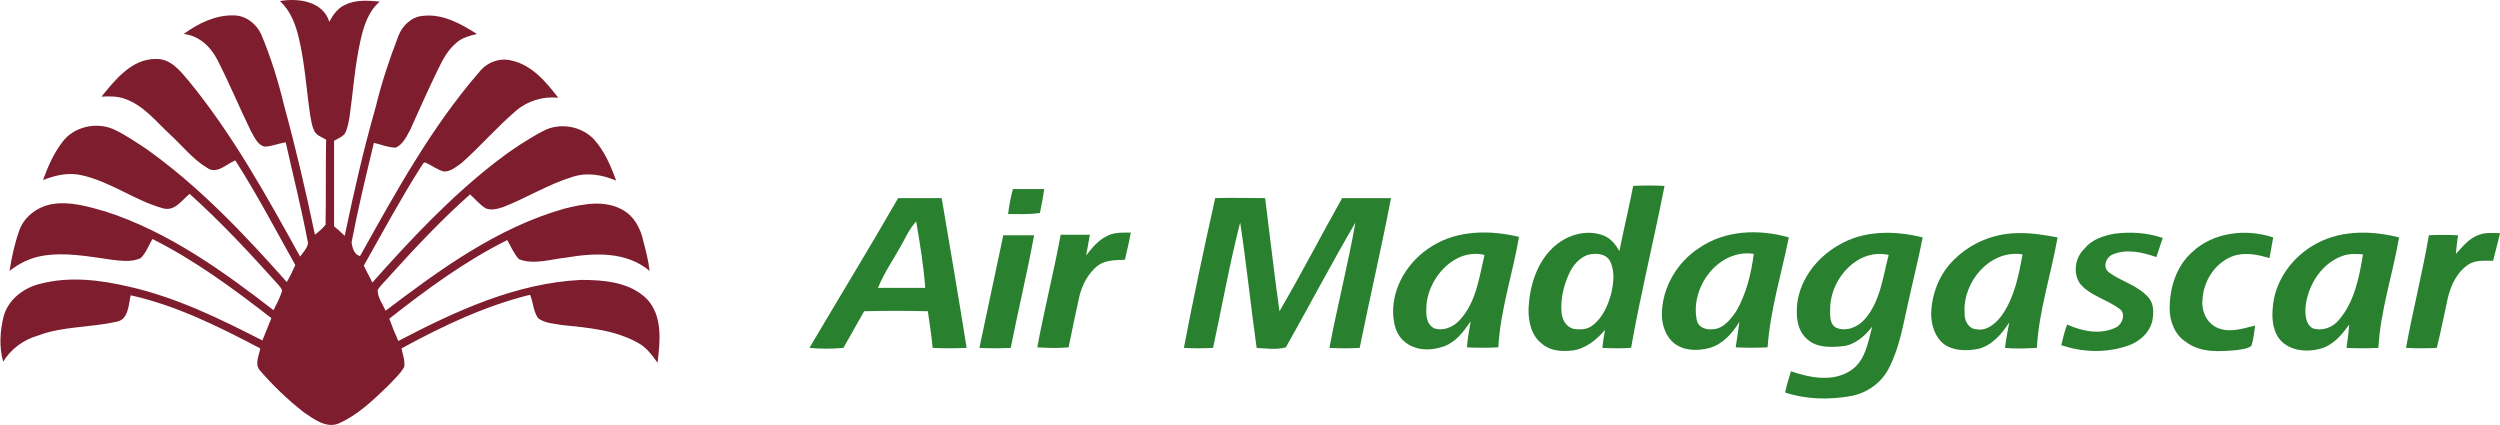 <?xml version="1.0" encoding="utf-8"?>
<!-- Generator: Adobe Illustrator 25.4.1, SVG Export Plug-In . SVG Version: 6.00 Build 0)  -->
<svg version="1.1" id="Layer_2_00000159471598350358213750000014612203606435250611_"
	 xmlns="http://www.w3.org/2000/svg" xmlns:xlink="http://www.w3.org/1999/xlink" x="0px" y="0px" viewBox="0 0 470.7 80"
	 style="enable-background:new 0 0 470.7 80;" xml:space="preserve">
<style type="text/css">
	.m6c4a772{fill:#7E1D2E;}
	.k361c78a{fill:#29812F;}
</style>
<g>
	<g id="_x23_7e1d2eff">
		<path id="path6" class="m6c4a772" d="M52.7,0.2c3.4-0.6,8.1,0,9.3,3.9c0.7-1.3,1.6-2.6,3-3.2c2-1,4.3-0.8,6.5-0.6
			c-2.1,1.8-3,4.5-3.6,7.2c-1.1,4.8-1.4,9.7-2.1,14.6c-0.2,1.1-0.4,2.2-0.9,3.1c-0.5,0.6-1.3,0.9-2,1.3c0,5.4,0,10.7,0,16.1
			c0.7,0.6,1.4,1.2,2,1.8c1.7-8.1,3.5-16.1,5.8-24.1c1.1-4.6,2.6-9.1,4.3-13.5c0.7-1.9,2.4-3.6,4.5-3.8c3.8-0.5,7.3,1.5,10.3,3.4
			C88.5,6.7,87,7.1,86,8c-1.6,1.3-2.6,3.1-3.5,5c-1.8,3.7-3.5,7.5-5.2,11.3c-0.7,1.3-1.4,2.9-2.8,3.5c-1.4,0-2.7-0.6-4.1-0.9
			c-1.5,6.2-3,12.4-4.2,18.7c0.1,1,0.5,2.4,1.6,2.6c6.7-12,13.4-24.2,22.4-34.6c1.4-1.8,3.8-2.8,6.1-2.2c3.8,0.8,6.5,4,8.8,7
			c-2.9-0.3-5.8,0.6-8,2.5c-3.6,3.1-6.7,6.7-10.2,9.8c-1,0.7-2,1.6-3.3,1.6c-1.2-0.3-2.2-1.1-3.3-1.6c-0.6-0.4-0.8,0.5-1.1,0.8
			C75.4,37.5,72,43.8,68.5,50c0.5,1.1,1.1,2.1,1.6,3.2C77.4,45,84.9,37,93.6,30.3c2.7-2.1,5.6-4,8.6-5.6c3.1-1.7,7.2-1,9.6,1.5
			c2,2.2,3.2,5,4.2,7.8c-2.6-1.1-5.5-1.6-8.2-0.7c-4.6,1.4-8.7,4-13.1,5.7c-1,0.3-2.2,0.7-3.3,0.2c-1.1-0.7-1.9-1.7-2.9-2.6
			c-5.3,4.7-10.2,9.9-14.9,15.1c-0.8,1-1.8,1.8-2.5,2.9c0,1.4,0.9,2.6,1.5,3.9c10.3-7.8,21-15.6,33.6-19.2c3.6-0.9,7.6-1.7,11,0.2
			c2.2,1.2,3.4,3.5,3.9,5.8c0.5,1.9,1,3.8,1.2,5.7c-4.4-3.7-10.4-3.4-15.7-2.5c-2.9,0.3-6.1,1.4-8.9,0.3c-1-1.1-1.5-2.4-2.2-3.6
			c-8,4-15.2,9.3-22.2,14.8c0.5,1.4,1.1,2.9,1.7,4.2c10.7-5.6,22.1-10.9,34.4-11.5c4.3,0,9.2,0.4,12.4,3.6c3,3.2,2.5,8,2,12
			c-1-1.4-2.1-2.9-3.6-3.7c-4.4-2.5-9.5-2.9-14.4-3.4c-1.5-0.3-3.2-0.3-4.5-1.3c-0.9-1.3-0.9-3-1.5-4.4c-8.5,2.1-16.5,5.9-24.2,10.1
			c0.2,1.1,0.7,2.3,0.5,3.5c-0.8,1.4-2.1,2.5-3.1,3.6c-2.8,2.7-5.7,5.5-9.4,7.1c-2.3,0.8-4.5-0.9-6.3-2.1c-3.1-2.4-5.9-5.1-8.4-8
			c-1-1.2-0.1-2.8,0.1-4.1c-7.8-4.1-15.8-8.1-24.4-10c-0.4,1.8-0.4,4.7-2.8,5c-4.9,1.1-10,0.8-14.7,2.6C4.3,64,2,65.8,0.6,68.1
			c-0.8-2.8-0.6-5.8,0.1-8.6c0.9-3.2,3.9-5.4,7-6.1c5.5-1.4,11.2-0.7,16.7,0.6c8.8,2,17,6,25,10.1c0.6-1.4,1.1-2.8,1.7-4.2
			C44,54.4,36.7,49,28.7,45c-0.7,1.2-1.2,2.6-2.2,3.6c-1.7,0.8-3.7,0.5-5.5,0.3c-4.3-0.6-8.8-1.5-13.2-0.7c-2.2,0.4-4.2,1.4-6,2.8
			c0.4-2.7,1-5.3,1.9-7.8c1-2.6,3.6-4.4,6.3-4.8c3.3-0.5,6.6,0.5,9.8,1.4c11.8,3.8,22,11.1,31.7,18.6c0.6-1.2,1.2-2.3,1.6-3.6
			c0-0.5-0.5-0.9-0.8-1.3c-5.3-5.9-10.7-11.7-16.6-17c-1.5,1.2-2.8,3.4-5.1,2.7c-5.3-1.5-9.8-5-15.2-6.2c-2.5-0.6-5,0-7.3,0.9
			c0.9-2.5,2-5,3.6-7.1c2.1-2.9,6.3-3.9,9.6-2.5c2.2,1,4.2,2.4,6.2,3.7c10,7.1,18.4,16,26.5,25.1c0.6-1,1.1-2.1,1.6-3.2
			c-3.7-6.6-7.2-13.3-11.3-19.7c-1.7,0.7-3.5,2.7-5.3,1.4c-2.7-1.6-4.7-4.2-7-6.3c-2.6-2.4-5-5.5-8.5-6.7c-1.4-0.5-2.9-0.5-4.4-0.4
			c2.6-3.2,5.7-7.1,10.2-7.1c2.8-0.1,4.6,2.2,6.2,4.1c8.3,10.1,14.7,21.7,21,33.1c0.6-0.8,1.3-1.5,1.5-2.5c-1.2-6.4-2.8-12.7-4.2-19
			c-1.4,0.2-2.7,0.8-4,0.8c-1.3-0.3-1.9-1.8-2.5-2.8c-2.2-4.5-4.1-9.1-6.4-13.6c-1.3-2.5-3.5-4.5-6.3-4.8c2.7-2,6-3.6,9.4-3.5
			c2.3,0,4.3,1.6,5.2,3.6c1.8,4.3,3.2,8.8,4.3,13.4c2.2,8,4.1,16.2,5.8,24.3c0.7-0.6,1.4-1.1,2-1.9c0.1-5.3,0-10.7,0.1-16
			c-0.8-0.5-1.9-0.8-2.3-1.8c-0.4-0.9-0.5-1.8-0.7-2.8c-0.7-4.8-1-9.7-2.1-14.4C55.7,4.7,54.7,2,52.7,0.2z"/>
	</g>
	<g id="_x23_29812fff">
		<path id="path9" class="k361c78a" d="M307.5,35c2-0.1,3.9-0.1,5.9,0c-2,10.2-4.5,20.3-6.3,30.5c-1.8,0.1-3.6,0.1-5.4,0
			c0.1-1.2,0.3-2.3,0.5-3.4c-1.6,1.9-3.7,3.6-6.2,3.9c-2,0.2-4.1,0.1-5.7-1.3c-2-1.5-2.6-4.3-2.5-6.7c0.2-4.1,1.5-8.4,4.5-11.3
			c2.5-2.4,6.2-3.6,9.5-2.4c1.4,0.5,2.4,1.7,3.1,3C305.7,43.2,306.7,39.1,307.5,35 M298.9,48c-1.6,0.6-2.8,2-3.5,3.6
			c-1,2.2-1.6,4.7-1.4,7.2c0.1,1.3,0.8,2.7,2.2,3.1c1.2,0.2,2.6,0.2,3.6-0.6c2-1.5,3-3.9,3.6-6.2c0.4-1.9,0.7-4.1-0.3-6
			C302.3,47.7,300.4,47.6,298.9,48z"/>
		<path id="path11" class="k361c78a" d="M189.8,40.3c0.2-1.6,0.5-3.2,0.9-4.7c2,0,3.9,0,5.9,0c-0.2,1.5-0.5,3-0.8,4.5
			C193.7,40.4,191.8,40.3,189.8,40.3z"/>
		<path id="path13" class="k361c78a" d="M169.1,37.3c2.7,0,5.5,0,8.2,0c1.6,9.4,3.2,18.8,4.7,28.2c-2.1,0.1-4.3,0.1-6.4,0
			c-0.2-2.3-0.6-4.6-0.9-6.9c-4-0.1-8-0.1-12,0c-1.3,2.3-2.6,4.6-3.9,6.9c-2.1,0.2-4.2,0.2-6.4,0C158,56,163.7,46.7,169.1,37.3
			 M169.8,46c-1.5,2.7-3.3,5.3-4.5,8.2c3,0,5.9,0,8.9,0c-0.3-4.2-1-8.4-1.7-12.5C171.3,43,170.6,44.5,169.8,46z"/>
		<path id="path15" class="k361c78a" d="M228.8,37.3c3.1-0.1,6.2,0,9.4,0c0.9,7.1,1.7,14.2,2.7,21.3c4.1-7,7.8-14.2,11.8-21.3
			c3.1,0,6.2,0,9.2,0c-1.8,9.4-4,18.8-5.9,28.2c-1.9,0.1-3.8,0.1-5.7,0c1.5-7.9,3.5-15.7,4.9-23.6c-4.5,7.7-8.7,15.7-13.1,23.5
			c-1.8,0.5-3.7,0.2-5.5,0.1c-1.1-7.8-1.9-15.7-3.1-23.6c-2,7.8-3.4,15.7-5.1,23.6c-1.8,0.1-3.7,0.1-5.5,0
			C224.7,56.1,226.7,46.7,228.8,37.3z"/>
		<path id="path17" class="k361c78a" d="M208.3,44.5c1.4-0.8,3-0.7,4.6-0.7c-0.3,1.7-0.7,3.4-1.1,5.1c-1.7,0.1-3.6,0-5.1,1.1
			c-1.8,1.4-3,3.7-3.5,5.9c-0.7,3.2-1.4,6.4-2,9.5c-2,0.2-3.9,0.1-5.9,0c1.3-7.1,3.1-14.1,4.4-21.2c1.8,0,3.7,0,5.5,0
			c-0.2,1.3-0.5,2.6-0.7,3.9C205.5,46.8,206.7,45.3,208.3,44.5z"/>
		<path id="path19" class="k361c78a" d="M269.7,46.3c4.8-3,10.9-3,16.3-1.7c-1.2,7-3.5,13.7-3.9,20.8c-2,0.1-4,0.1-5.9,0
			c0.1-1.6,0.4-3.2,0.7-4.9c-1.3,1.9-2.8,3.9-5,4.7c-2.5,0.9-5.5,0.9-7.6-1c-1.5-1.3-1.9-3.3-2-5.1C262.1,54,265.2,49,269.7,46.3
			 M268.6,57.1c-0.1,1.6-0.3,3.8,1.4,4.7c1.7,0.6,3.6-0.2,4.8-1.5c3.1-3.3,3.7-8,4.7-12.3C274,46.7,269.2,52,268.6,57.1z"/>
		<path id="path21" class="k361c78a" d="M319.9,46.7c4.9-3.4,11.3-3.6,16.9-2c-1.4,6.9-3.5,13.7-4,20.7c-2,0.1-4,0.1-6,0
			c0.2-1.6,0.5-3.2,0.7-4.8c-1.3,2.1-3.1,4.2-5.6,4.9c-2.2,0.6-4.7,0.6-6.6-0.8c-1.7-1.3-2.4-3.5-2.4-5.5
			C312.9,54.3,315.7,49.4,319.9,46.7 M319.5,60.4c0.3,1.2,1.6,1.7,2.8,1.6c2.1,0,3.5-1.8,4.6-3.4c1.9-3.3,2.8-7,3.3-10.8
			C323.5,46.8,318.1,54.2,319.5,60.4z"/>
		<path id="path23" class="k361c78a" d="M346.1,46.2c4.8-2.9,10.7-2.8,15.9-1.5c-0.8,4.2-1.9,8.4-2.8,12.6c-0.9,4-1.6,8.2-3.5,11.9
			c-1.4,2.9-4.3,4.9-7.4,5.4c-4,0.7-8.3,0.6-12.2-0.7c0.3-1.4,0.7-2.7,1.1-4c3.5,1.2,7.8,2.1,11.2-0.1c2.8-1.8,3.3-5.3,4.1-8.3
			c-1.4,1.8-3.3,3.5-5.7,3.7c-2.2,0.2-4.7,0.3-6.5-1.3c-2-1.7-2.2-4.5-1.9-6.9C339,52.5,342.1,48.5,346.1,46.2 M344.6,57.6
			c0,1.4-0.3,3.3,1.1,4.1c1.9,0.8,4.1-0.1,5.4-1.6c2.9-3.3,3.4-7.9,4.5-12.1C349.9,46.7,344.9,52.2,344.6,57.6z"/>
		<path id="path25" class="k361c78a" d="M368.1,48.7c3.1-3,7.3-4.7,11.5-4.8c2.6-0.1,5.2,0.3,7.8,0.8c-1.2,6.9-3.5,13.7-3.9,20.8
			c-2,0.1-4,0.2-6,0c0.2-1.6,0.5-3.2,0.8-4.8c-1.4,2.2-3.3,4.4-5.9,5c-2.2,0.4-4.7,0.4-6.5-1c-1.6-1.3-2.2-3.4-2.3-5.3
			C363.6,55.4,365.2,51.4,368.1,48.7 M369.9,58.9c-0.1,1.4,0.7,3,2.2,3.1c2.1,0.4,3.9-1.3,5-2.9c2.2-3.3,3-7.3,3.7-11.2
			C374.7,46.9,369.5,53.1,369.9,58.9z"/>
		<path id="path27" class="k361c78a" d="M398.1,44c3-0.4,6.2-0.2,9.1,0.8c-0.4,1.2-0.8,2.4-1.2,3.6c-2.6-0.9-5.6-1.6-8.2-0.5
			c-1.3,0.5-2,2.5-0.7,3.4c2.3,1.7,5.4,2.4,7.4,4.7c1,1.1,1,2.7,0.8,4.1c-0.4,2.5-2.6,4.4-5,5.1c-4,1.3-8.3,1.1-12.2-0.2
			c0.3-1.3,0.6-2.6,1.1-3.9c2.9,1.3,6.3,2,9.3,0.5c1.2-0.7,1.8-2.7,0.5-3.5c-2.3-1.7-5.4-2.4-7.3-4.6c-1.5-2-1-5.1,0.8-6.7
			C393.8,45.1,396,44.4,398.1,44z"/>
		<path id="path29" class="k361c78a" d="M412.7,47.5c4-3.8,10.2-4.5,15.3-2.8c-0.2,1.3-0.5,2.6-0.7,3.9c-2.3-0.7-4.8-1.2-7.1-0.3
			c-3.2,1.3-5.3,4.6-5.5,8c-0.3,2.2,0.8,4.7,3,5.5c2.3,0.9,4.7,0,6.9-0.5c-0.2,1.3-0.3,2.6-0.7,3.8c-0.7,0.6-1.7,0.6-2.6,0.8
			c-3.3,0.3-6.9,0.6-9.7-1.5c-2.1-1.3-3.1-3.9-3.1-6.3C408.5,54.1,409.8,50.1,412.7,47.5z"/>
		<path id="path31" class="k361c78a" d="M435.2,46.4c4.9-3.1,11-3.1,16.5-1.7c-1.2,7-3.5,13.7-3.9,20.8c-2,0.1-4,0.1-6,0
			c0.2-1.5,0.4-2.9,0.5-4.4c-1.4,2-3.1,4-5.6,4.6c-2.3,0.6-5.1,0.4-7-1.3c-1.7-1.6-2-4.1-1.8-6.3C428.2,53.2,431.2,48.9,435.2,46.4
			 M441,48.2c-3.9,1.4-6.4,5.4-6.9,9.4c-0.1,1.5-0.1,3.3,1.3,4.2c1.8,0.6,3.8-0.1,5-1.6c2.9-3.4,3.8-8,4.5-12.3
			C443.7,47.8,442.3,47.7,441,48.2z"/>
		<path id="path33" class="k361c78a" d="M466.8,44.2c1.3-0.5,2.6-0.3,3.9-0.3c-0.4,1.8-0.9,3.5-1.3,5.2c-1.6,0-3.4-0.2-4.8,0.8
			c-2,1.4-3.1,3.7-3.7,6.1c-0.7,3.1-1.3,6.3-2.1,9.5c-1.9,0.1-3.9,0.1-5.8,0c1.3-7.1,3.1-14.1,4.3-21.2c1.8-0.1,3.6-0.1,5.5,0
			c-0.2,1.2-0.3,2.3-0.4,3.5C463.7,46.4,464.9,44.8,466.8,44.2z"/>
		<path id="path35" class="k361c78a" d="M188.9,44.3c1.9,0,3.9,0,5.8,0c-1.3,7.1-3,14.1-4.4,21.2c-2,0.1-3.9,0.1-5.9,0
			C185.9,58.4,187.4,51.3,188.9,44.3z"/>
	</g>
</g>
</svg>
